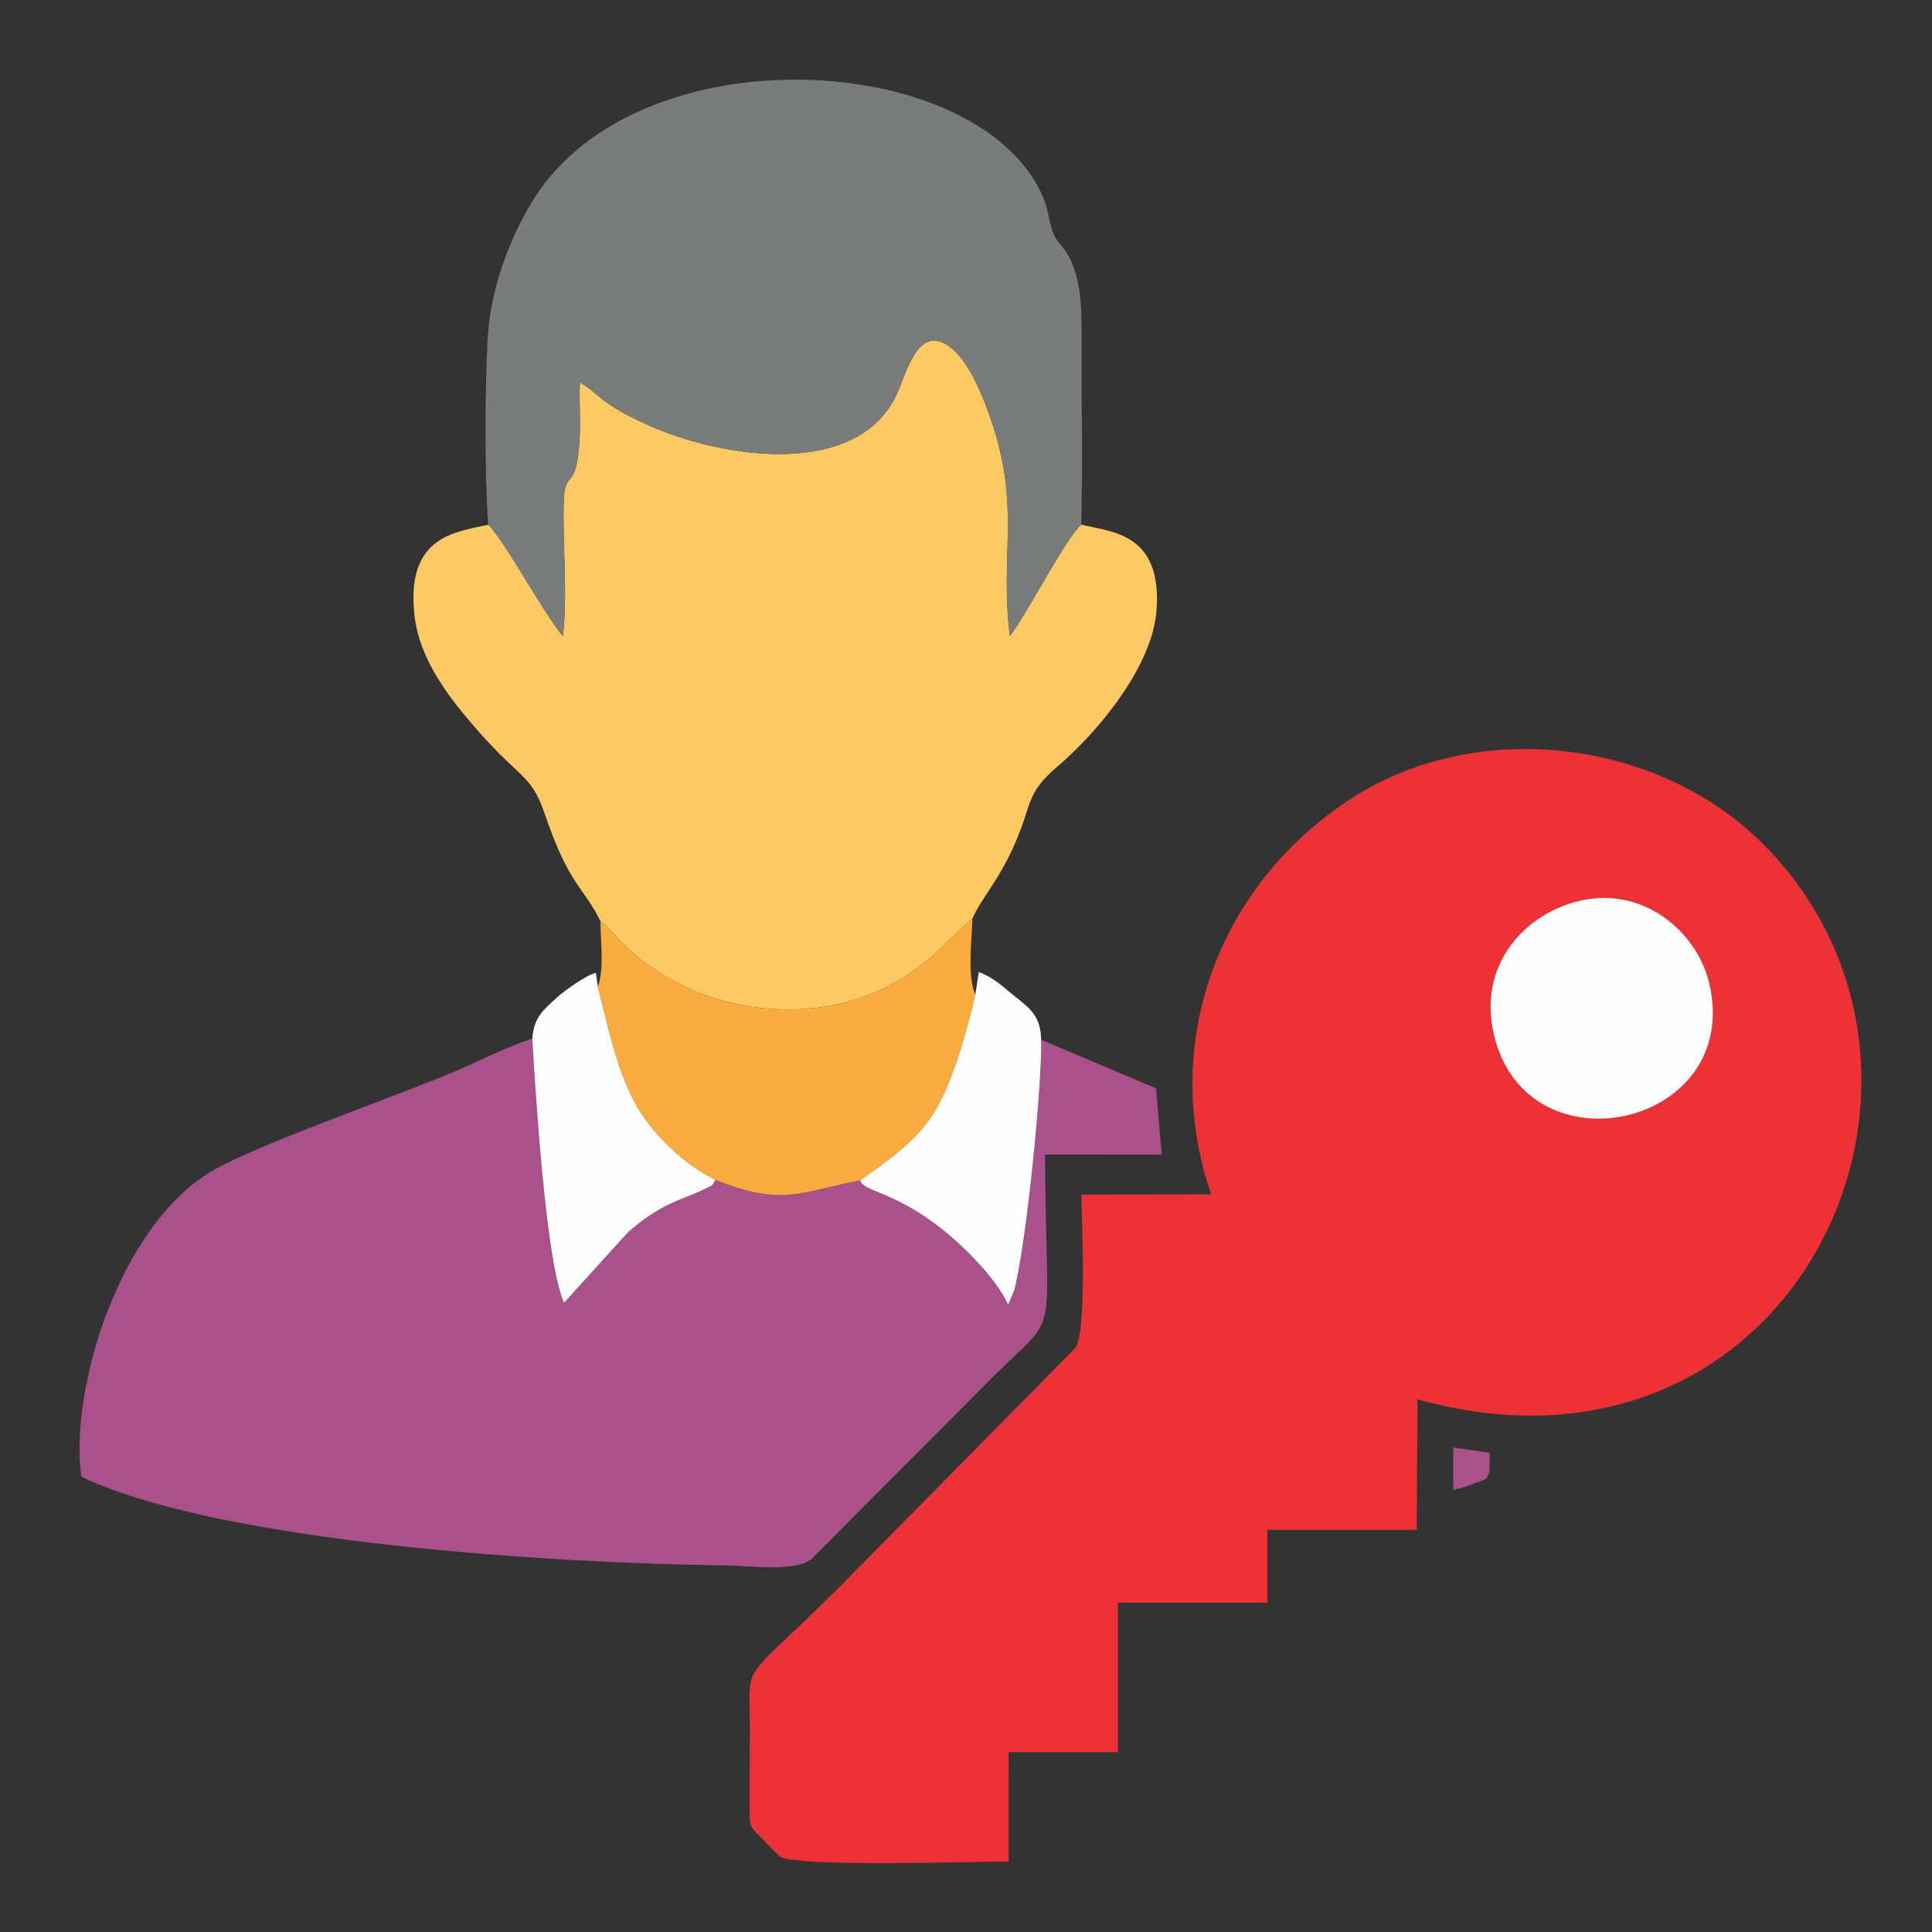 <?xml version="1.0" encoding="UTF-8"?>
<!DOCTYPE svg PUBLIC "-//W3C//DTD SVG 1.1//EN" "http://www.w3.org/Graphics/SVG/1.1/DTD/svg11.dtd">
<!-- Creator: CorelDRAW 2021.5 -->
<svg xmlns="http://www.w3.org/2000/svg" xml:space="preserve" width="0.667in" height="0.667in" version="1.1" style="shape-rendering:geometricPrecision; text-rendering:geometricPrecision; image-rendering:optimizeQuality; fill-rule:evenodd; clip-rule:evenodd"
viewBox="0 0 666.66 666.66"
 xmlns:xlink="http://www.w3.org/1999/xlink"
 xmlns:xodm="http://www.corel.com/coreldraw/odm/2003">
 <rect x="0" y="0" width="666.66" height="666.66" fill="#333333" stroke="none"/>
 <defs>
  <style type="text/css">
   <![CDATA[
    .fil5 {fill:#FEFEFE}
    .fil0 {fill:#ED3237}
    .fil1 {fill:#A8518A}
    .fil3 {fill:#7A7B7B}
    .fil4 {fill:#FAAC3E}
    .fil2 {fill:#FDC964}
    .fil6 {fill:#FEFEFE}
   ]]>
  </style>
 </defs>
 <g id="Layer_x0020_1">
  <path class="fil0" d="M543.25 311.3c23.2,-6.56 42.18,10.07 46.47,27.65 12.17,49.88 -63.2,66.72 -74.32,17.7 -5.3,-23.35 10,-40.31 27.85,-45.36zm-54.13 171.57c129.69,36.1 198.37,-110.83 120,-190.89 -36.26,-37.04 -99.93,-45.04 -144.15,-15.6 -44.82,29.84 -64.85,84.03 -47.04,135.75l-44.75 0.07c0,9.12 2.04,47.95 -2.26,53.08l-80.57 81.63c-35.97,35.97 -31.59,24.94 -31.59,50.14 0,8.81 -0.15,17.71 -0.09,26.5 0.04,6.83 -0.07,6.54 3.62,10.2 1.47,1.45 5.92,6.16 6.92,6.88 5.25,3.77 69.65,1.67 78.82,1.69l0.01 -37.73 37.72 0 0.01 -51.56 51.55 0 0.01 -25.15 51.53 0 0.26 -45.04z"/>
  <path class="fil1" d="M359.25 358.76c0.5,13.43 -4.92,70.22 -9.35,86.72l-2.03 4.7c-4.1,-9.08 -15.35,-20.07 -22.25,-25.61 -17.29,-13.9 -27.74,-13.17 -28.79,-17.3 -21.58,4.28 -26.88,9.03 -49.99,-0.14 -1.49,2.59 -0.72,1.62 -3.79,3.19 -7,3.57 -14.81,4.53 -26.5,15.03l-21.94 24.2c-6.28,-14 -9.85,-72.52 -10.95,-91.1 -7.47,2.11 -19.19,8.13 -27.46,11.57 -22.07,9.19 -66.3,24.6 -82.18,33.55 -32.76,18.46 -50.2,76.09 -45.95,106.02 48.09,22.76 162.14,29.81 221.87,30.57 8.54,0.11 24.75,2.39 30.13,-2.27l62.77 -62.96c23.41,-23.41 18.1,-9.24 17.75,-76.54l40.28 0.03 -1.97 -22.88 -39.65 -16.77z"/>
  <path class="fil2" d="M168.48 181.06c-11.48,2.58 -28.45,3.93 -25.47,31.21 1.69,15.41 12.13,28.42 19.5,37.11 16.62,19.61 20.58,17.16 25.38,31.24 8.62,25.3 13.2,24.9 19.27,37.16 5.76,4.4 9.09,11.94 25.81,20.94 22.86,12.3 53.69,13.33 76.61,-0.15 12.81,-7.54 16.46,-13.45 25.98,-21.64 3.82,-8.78 12.37,-15.94 19.02,-37.76 2.63,-8.62 7.11,-11.8 12.39,-16.51 12.8,-11.43 30.59,-32.94 32.08,-51.83 2.11,-27.02 -15.52,-27.21 -25.93,-29.8 -5.12,4.15 -18.62,30.66 -24.66,38.46 -3.42,-27.82 3.48,-43.67 -5.73,-72.29 -2.92,-9.07 -7.45,-20.47 -13.12,-25.9 -11.61,-11.12 -16.2,5.04 -19.36,12.91 -12.82,31.89 -61.69,23.74 -86.51,12.52 -17.88,-8.08 -16.83,-10.97 -23.67,-14.78 -0.24,8.03 0.48,15.65 -0.39,23.75 -1.43,13.39 -4.83,6.36 -5.16,17.48 -0.42,14.37 1.43,32.46 -0.29,46.3 -7.24,-8.69 -19.06,-31.33 -25.73,-38.43z"/>
  <path class="fil3" d="M168.48 181.06c6.67,7.1 18.49,29.74 25.73,38.43 1.71,-13.85 -0.13,-31.93 0.29,-46.3 0.33,-11.11 3.73,-4.08 5.16,-17.48 0.87,-8.11 0.15,-15.72 0.39,-23.75 6.84,3.81 5.79,6.69 23.67,14.78 24.81,11.22 73.69,19.36 86.51,-12.52 3.16,-7.87 7.75,-24.03 19.36,-12.91 5.67,5.43 10.2,16.83 13.12,25.9 9.21,28.61 2.31,44.46 5.73,72.29 6.04,-7.8 19.54,-34.31 24.66,-38.46 0.5,-20.86 0.07,-42.15 0.09,-63.06 0.01,-9.79 0.28,-19.24 -3.58,-27.85 -2.41,-5.36 -4.88,-6.09 -6.35,-10.11 -1.67,-4.56 -1.22,-7.21 -3.62,-12.59 -22.21,-49.96 -138.82,-56.87 -175.41,1.18 -7.76,12.3 -15.02,30.49 -15.94,48.08 -0.94,17.81 -1.11,46.79 0.19,64.39z"/>
  <path class="fil4" d="M207.17 317.78c0.09,6.91 1.39,16.9 -0.92,22.72 3.69,14.11 6.24,27.57 12.7,39.83 5.56,10.54 17.15,21.61 27.89,26.8 23.11,9.17 28.41,4.42 49.99,0.14 10.69,-7.59 20.19,-14.19 26.4,-24.89 5.71,-9.84 10.6,-27.3 13.31,-39.17 -2.8,-6.31 -1.24,-18.57 -0.98,-26.28 -9.52,8.19 -13.16,14.1 -25.98,21.64 -22.91,13.48 -53.74,12.45 -76.61,0.15 -16.72,-8.99 -20.04,-16.54 -25.81,-20.94z"/>
  <path class="fil5" d="M543.25 311.3c-17.85,5.04 -33.15,22 -27.85,45.36 11.12,49.02 86.49,32.18 74.32,-17.7 -4.29,-17.58 -23.28,-34.21 -46.47,-27.65z"/>
  <path class="fil6" d="M183.67 358.45c1.1,18.58 4.67,77.1 10.95,91.1l21.94 -24.2c11.69,-10.5 19.5,-11.46 26.5,-15.03 3.06,-1.56 2.3,-0.6 3.79,-3.19 -10.74,-5.19 -22.34,-16.26 -27.89,-26.8 -6.46,-12.26 -9.02,-25.72 -12.7,-39.83l-0.62 -4.84c-3.77,1.01 -11.04,6.33 -13.56,8.63 -4.59,4.19 -7.95,6.87 -8.4,14.17z"/>
  <path class="fil6" d="M336.54 343.21c-2.7,11.86 -7.6,29.32 -13.31,39.17 -6.2,10.71 -15.7,17.31 -26.4,24.89 1.04,4.13 11.5,3.4 28.79,17.3 6.89,5.54 18.15,16.53 22.25,25.61l2.03 -4.7c4.43,-16.5 9.85,-73.28 9.35,-86.72 -0.07,-8.22 -4.28,-11.14 -8.61,-14.58 -4.49,-3.57 -7.31,-6.66 -12.9,-8.76l-1.2 7.79z"/>
  <path class="fil1" d="M501.44 514.15c3.13,-0.88 4.93,-1.28 7.69,-2.39 4.72,-1.89 3.28,-0.62 4.9,-3.98l-0.02 -6.48 -12.56 -1.78 -0.01 14.63z"/>
 </g>
</svg>
